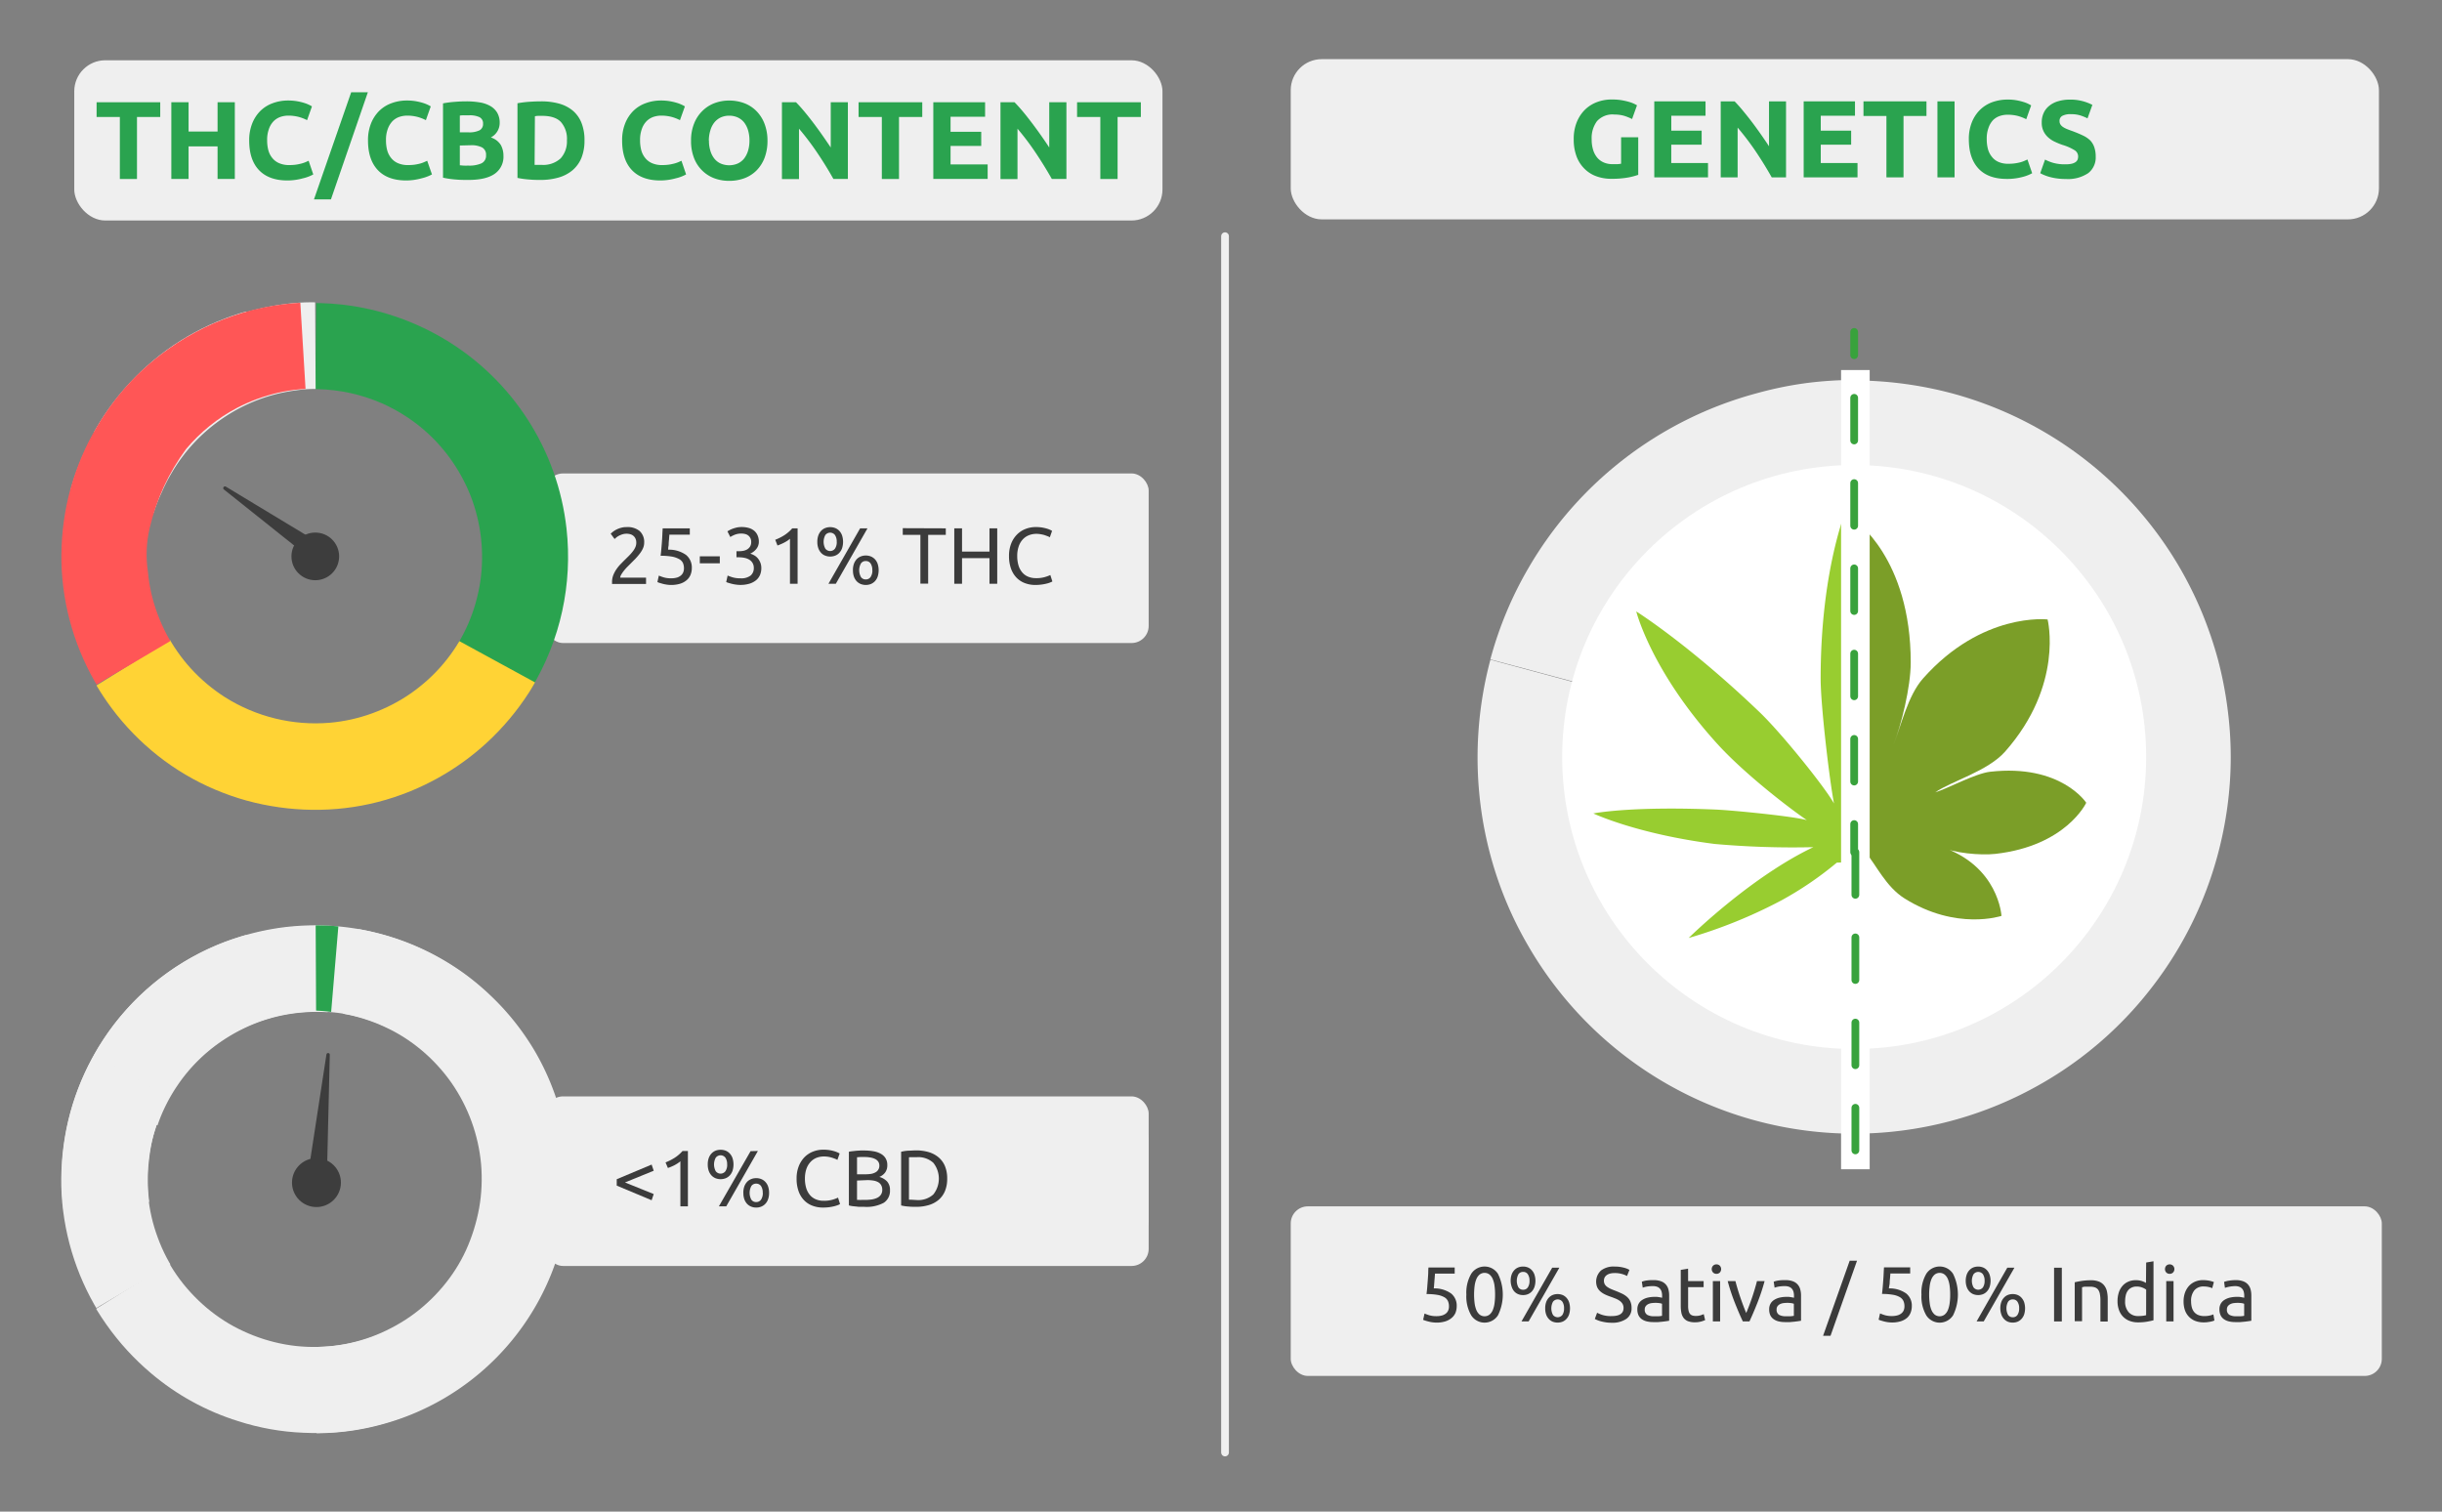 <svg id="Слой_1" data-name="Слой 1" xmlns="http://www.w3.org/2000/svg" xmlns:xlink="http://www.w3.org/1999/xlink" width="630" height="390" viewBox="0 0 630 390">
  <rect x="0" y="0" width="630" height="390" fill="#808080" stroke="none"/>
  <defs>
    <style>
      .cls-1 {
        fill: #efefef;
      }

      .cls-15, .cls-16, .cls-17, .cls-2, .cls-9 {
        fill: none;
      }

      .cls-3 {
        clip-path: url(#clip-path);
      }

      .cls-4 {
        clip-path: url(#clip-path-2);
      }

      .cls-5 {
        fill: #2aa34f;
      }

      .cls-6 {
        clip-path: url(#clip-path-3);
      }

      .cls-7 {
        clip-path: url(#clip-path-4);
      }

      .cls-8 {
        fill: #3d3d3d;
      }

      .cls-9 {
        stroke: #efefef;
      }

      .cls-15, .cls-16, .cls-17, .cls-9 {
        stroke-linecap: round;
        stroke-linejoin: round;
        stroke-width: 2px;
      }

      .cls-10 {
        fill: #fff;
      }

      .cls-11 {
        clip-path: url(#clip-path-5);
      }

      .cls-12 {
        fill: #7b9e28;
      }

      .cls-13 {
        clip-path: url(#clip-path-6);
      }

      .cls-14 {
        fill: #98cd30;
      }

      .cls-15, .cls-16, .cls-17 {
        stroke: #38a23c;
      }

      .cls-16 {
        stroke-dasharray: 11 11;
      }

      .cls-17 {
        stroke-dasharray: 10.99 10.99;
      }

      .cls-18 {
        clip-path: url(#clip-path-7);
      }

      .cls-19 {
        clip-path: url(#clip-path-8);
      }

      .cls-20 {
        fill: #ffd335;
      }

      .cls-21 {
        clip-path: url(#clip-path-9);
      }

      .cls-22 {
        clip-path: url(#clip-path-10);
      }

      .cls-23 {
        fill: #ff5656;
      }

      .cls-24 {
        fill: #3b3b3b;
      }
    </style>
    <clipPath id="clip-path">
      <path class="cls-1" d="M81.58,347.51a43.76,43.76,0,0,0,16.55-3.35,44.36,44.36,0,0,0,5.07-2.53,44.83,44.83,0,0,0,4.69-3.17,44.23,44.23,0,0,0,8-8,43.77,43.77,0,0,0,3.12-4.72,45.14,45.14,0,0,0,2.48-5.09,43.46,43.46,0,0,0,2.88-10.92,44.4,44.4,0,0,0,.34-5.65,42.85,42.85,0,0,0-1.53-11.2,46.37,46.37,0,0,0-1.83-5.36,45.05,45.05,0,0,0-2.53-5.06,42.37,42.37,0,0,0-3.17-4.69,42.07,42.07,0,0,0-12.73-11.12,45.1,45.1,0,0,0-5.09-2.48A41.16,41.16,0,0,0,81.2,261a43.88,43.88,0,0,0-16.55,3.36A43.5,43.5,0,0,0,39.5,293.22a42.07,42.07,0,0,0-1,5.56,43.91,43.91,0,0,0,0,11.3l-22,3a66,66,0,0,1-.59-8.55A65.39,65.39,0,0,1,56,243.82a67.34,67.34,0,0,1,16.5-4.49A65.71,65.71,0,0,1,121,252.09a69.08,69.08,0,0,1,6.46,5.63A66,66,0,0,1,138,271.23a65.36,65.36,0,0,1,6.6,15.77,66.89,66.89,0,0,1,1.72,8.4,69.77,69.77,0,0,1,.59,8.55,65,65,0,0,1-2.14,17A65.4,65.4,0,0,1,98.6,367.47a63.83,63.83,0,0,1-16.94,2.3"/>
    </clipPath>
    <clipPath id="clip-path-2">
      <path class="cls-2" d="M118.8,326.09a43.7,43.7,0,0,0,5.52-16,42.82,42.82,0,0,0,.05-11.31,43.52,43.52,0,0,0-1.08-5.55,45.79,45.79,0,0,0-1.78-5.38,44.11,44.11,0,0,0-5.61-9.8,42.37,42.37,0,0,0-12.65-11.2,43.59,43.59,0,0,0-16-5.51,44.74,44.74,0,0,0-5.65-.6,44.46,44.46,0,0,0-5.65.54,43.31,43.31,0,0,0-25.06,12.18,42.35,42.35,0,0,0-6.88,8.94,44,44,0,0,0-2.54,5,42.88,42.88,0,0,0-1.83,5.4,43.73,43.73,0,0,0-1.15,5.55,42.75,42.75,0,0,0-.05,11.3,44.15,44.15,0,0,0,2.86,11,46.28,46.28,0,0,0,2.5,5.1,43.64,43.64,0,0,0,6.82,9,45.53,45.53,0,0,0,4.23,3.75,42.53,42.53,0,0,0,4.71,3.16,44.7,44.7,0,0,0,5,2.54L56,364.71a66.81,66.81,0,0,1-7.66-3.84,64.54,64.54,0,0,1-13.49-10.52,61.76,61.76,0,0,1-5.61-6.48,63.87,63.87,0,0,1-4.72-7.14A65.44,65.44,0,0,1,49,247.38a66.74,66.74,0,0,1,7.69-3.77,65.28,65.28,0,0,1,33.65-4.26,66.72,66.72,0,0,1,24.15,8.36,62.47,62.47,0,0,1,7.06,4.78,64.19,64.19,0,0,1,6.42,5.68,65.84,65.84,0,0,1,10.32,13.63,63.87,63.87,0,0,1,6.48,15.83,64.95,64.95,0,0,1-.18,33.9,64,64,0,0,1-6.62,15.76"/>
    </clipPath>
    <clipPath id="clip-path-3">
      <path class="cls-2" d="M39.81,291.16a43.26,43.26,0,0,0-1.35,5.5A44.49,44.49,0,0,0,38,308a42.68,42.68,0,0,0,4.72,16.21,42.2,42.2,0,0,0,6.48,9.26,45.76,45.76,0,0,0,4.08,3.92,43.86,43.86,0,0,0,4.56,3.36,40.93,40.93,0,0,0,5,2.72,43.82,43.82,0,0,0,10.77,3.4,40.89,40.89,0,0,0,5.63.61A42.71,42.71,0,0,0,101,342.59a43.38,43.38,0,0,0,4.85-2.93,41.76,41.76,0,0,0,4.41-3.55,44.44,44.44,0,0,0,3.92-4.08,42.83,42.83,0,0,0,3.36-4.56,40.93,40.93,0,0,0,2.72-5,46.73,46.73,0,0,0,3.35-10.77,42.52,42.52,0,0,0,.62-5.63,44.53,44.53,0,0,0-.11-5.66,43.72,43.72,0,0,0-7.66-21.06,41.76,41.76,0,0,0-3.55-4.41,43.34,43.34,0,0,0-8.64-7.28,40.93,40.93,0,0,0-5-2.72,43.47,43.47,0,0,0-10.77-3.4l3.95-21.85a70.14,70.14,0,0,1,8.32,2.05,65.79,65.79,0,0,1,8,3.1,63.66,63.66,0,0,1,7.51,4.12,65.61,65.61,0,0,1,13.08,11,67.65,67.65,0,0,1,5.37,6.68A64.43,64.43,0,0,1,139.2,274a65.1,65.1,0,0,1,7.16,24.53,67.34,67.34,0,0,1-2.77,25.4,64.92,64.92,0,0,1-7.22,15.5,65.61,65.61,0,0,1-11,13.08,67.65,67.65,0,0,1-6.68,5.37,66.55,66.55,0,0,1-15.2,7.9,63.44,63.44,0,0,1-8.22,2.41,64.31,64.31,0,0,1-17,1.46,63.07,63.07,0,0,1-16.84-3A64.3,64.3,0,0,1,39,354.33a66.85,66.85,0,0,1-11.55-12.6,66.61,66.61,0,0,1-8-15.14,63.44,63.44,0,0,1-2.41-8.22,65.4,65.4,0,0,1,1.54-33.84"/>
    </clipPath>
    <clipPath id="clip-path-4">
      <path class="cls-2" d="M121.92,289.4a42.81,42.81,0,0,0-5.25-10,44.16,44.16,0,0,0-3.56-4.4,42.35,42.35,0,0,0-8.68-7.23,43.9,43.9,0,0,0-15.79-6,44.62,44.62,0,0,0-5.63-.6,24.64,24.64,0,0,0-5.66.14,42.21,42.21,0,0,0-5.59.88,46.25,46.25,0,0,0-5.42,1.62A41.93,41.93,0,0,0,61.18,266a44.25,44.25,0,0,0-4.83,3A43.18,43.18,0,0,0,48,276.66a41.38,41.38,0,0,0-3.32,4.58A42.61,42.61,0,0,0,40,291.52,41.38,41.38,0,0,0,38.66,297a40.88,40.88,0,0,0-.6,5.63,42.76,42.76,0,0,0,.14,5.66,42.21,42.21,0,0,0,.88,5.59,42.72,42.72,0,0,0,1.62,5.42,42.07,42.07,0,0,0,5.25,10,43.34,43.34,0,0,0,12.24,11.63A44.3,44.3,0,0,0,74,347a43.88,43.88,0,0,0,5.62.6,44.74,44.74,0,0,0,5.67-.14,44.2,44.2,0,0,0,5.59-.88,45.17,45.17,0,0,0,10.6-3.91l10.34,19.67a65.56,65.56,0,0,1-24.51,7.26,64.55,64.55,0,0,1-8.57.2,65.64,65.64,0,0,1-8.52-.91,64.51,64.51,0,0,1-16.33-5.09,65.15,65.15,0,0,1-14.46-9.11,63.05,63.05,0,0,1-6.21-5.91,63.79,63.79,0,0,1-5.38-6.67A65.45,65.45,0,0,1,16.06,310.3a62.86,62.86,0,0,1-.2-8.57,65.81,65.81,0,0,1,.9-8.52,64.31,64.31,0,0,1,2-8.33,65.68,65.68,0,0,1,3.08-8,67.62,67.62,0,0,1,4.09-7.53,65.11,65.11,0,0,1,5-6.93,63,63,0,0,1,5.91-6.21,63.83,63.83,0,0,1,6.66-5.37,66.37,66.37,0,0,1,7.3-4.48,65.46,65.46,0,0,1,24.51-7.26,64.47,64.47,0,0,1,8.57-.2,66,66,0,0,1,8.52.91,64.71,64.71,0,0,1,8.33,2A66.8,66.8,0,0,1,116.29,249a69.31,69.31,0,0,1,6.94,5,64.19,64.19,0,0,1,6.21,5.91,66.47,66.47,0,0,1,5.38,6.67,68.94,68.94,0,0,1,4.48,7.3,67.67,67.67,0,0,1,3.47,7.84"/>
    </clipPath>
    <clipPath id="clip-path-5">
      <polygon class="cls-2" points="478.35 119.98 480.64 218.61 479.21 259.33 533.5 354.99 555.41 136.18 478.35 119.98"/>
    </clipPath>
    <clipPath id="clip-path-6">
      <polygon class="cls-2" points="478.35 116.52 480.64 218.61 478.35 270.64 509.83 381.93 389.71 205.15 408.05 135.04 478.35 116.52"/>
    </clipPath>
    <clipPath id="clip-path-7">
      <path class="cls-2" d="M118.15,166.05a42.4,42.4,0,0,0,4.52-10.35,45,45,0,0,0,1.22-5.53,43.62,43.62,0,0,0-2.5-22.3,45.18,45.18,0,0,0-2.42-5.12,43.62,43.62,0,0,0-6.7-9.1,44.32,44.32,0,0,0-4.18-3.81,43.49,43.49,0,0,0-4.66-3.23,44.7,44.7,0,0,0-5-2.6,44,44,0,0,0-16.5-3.61,41.11,41.11,0,0,0-5.66.27,43,43,0,0,0-20.89,8.18,41.71,41.71,0,0,0-8.15,7.83A41.09,41.09,0,0,0,44,121.34a43.58,43.58,0,0,0-5.74,15.88,42.75,42.75,0,0,0-.21,11.3,43.42,43.42,0,0,0,2.71,11,44,44,0,0,0,5.47,9.89,40.59,40.59,0,0,0,3.65,4.33,41.56,41.56,0,0,0,8.84,7,44.77,44.77,0,0,0,5,2.61l-8.89,20.37a67.57,67.57,0,0,1-14.65-8.83,65.47,65.47,0,0,1-16.47-19.54,63.64,63.64,0,0,1-3.65-7.75,65.36,65.36,0,0,1-3.8-33.7,66.06,66.06,0,0,1,13.57-31.08A66.72,66.72,0,0,1,49.42,86.38a65.19,65.19,0,0,1,41.45-7.45,66.34,66.34,0,0,1,24,8.69,65.36,65.36,0,0,1,31.28,48.73,65.55,65.55,0,0,1-9,41.13"/>
    </clipPath>
    <clipPath id="clip-path-8">
      <path class="cls-2" d="M40,130.35a43.3,43.3,0,0,0-1.36,5.5,44.29,44.29,0,0,0-.61,5.62,42.5,42.5,0,0,0,2.56,16.67,41.77,41.77,0,0,0,2.28,5.18,40.45,40.45,0,0,0,2.93,4.84,42.83,42.83,0,0,0,3.54,4.42A44.3,44.3,0,0,0,58,179.85a43.77,43.77,0,0,0,27.07,6.62,42.94,42.94,0,0,0,11-2.45,45,45,0,0,0,5.18-2.28,43.38,43.38,0,0,0,4.85-2.93,46.8,46.8,0,0,0,4.41-3.54,43.35,43.35,0,0,0,7.27-8.65,47.44,47.44,0,0,0,2.73-5,43.88,43.88,0,0,0,3.9-22.07,43.17,43.17,0,0,0-2.45-11,45,45,0,0,0-2.28-5.18,43.17,43.17,0,0,0-2.92-4.84,47.35,47.35,0,0,0-3.55-4.42,43.62,43.62,0,0,0-24.39-13.4l3.87-21.88a65.39,65.39,0,0,1,30.71,14.4,66.64,66.64,0,0,1,6.19,5.93A65.53,65.53,0,0,1,142.83,121a67.41,67.41,0,0,1,2.41,8.23,66,66,0,0,1,1.46,17,67.67,67.67,0,0,1-.93,8.52,66.72,66.72,0,0,1-9.27,23.87,66.86,66.86,0,0,1-11,13.08A65.92,65.92,0,0,1,103.64,205a64.15,64.15,0,0,1-16.7,3.7,66.67,66.67,0,0,1-17.08-.76,63.78,63.78,0,0,1-8.32-2,66.76,66.76,0,0,1-8-3.09A64.39,64.39,0,0,1,46,198.72a63.47,63.47,0,0,1-6.9-5.08A65.6,65.6,0,0,1,27.57,181a65.84,65.84,0,0,1-10.28-23.4,62.11,62.11,0,0,1-1.3-8.47,67.14,67.14,0,0,1,2.76-25.4"/>
    </clipPath>
    <clipPath id="clip-path-9">
      <path class="cls-2" d="M81.58,186.65a46.49,46.49,0,0,0,5.65-.38,44.06,44.06,0,0,0,5.55-1.14,42.52,42.52,0,0,0,10.42-4.36A43.25,43.25,0,0,0,119,164.85a45.14,45.14,0,0,0,2.48-5.09,43.35,43.35,0,0,0-2.67-38.22,42.37,42.37,0,0,0-3.17-4.69,44.39,44.39,0,0,0-3.75-4.24,45.68,45.68,0,0,0-4.27-3.72,43.91,43.91,0,0,0-15.18-7.41,42.28,42.28,0,0,0-5.56-1.07,42.84,42.84,0,0,0-5.65-.34,43.88,43.88,0,0,0-16.55,3.36A41.57,41.57,0,0,0,59.58,106a43.89,43.89,0,0,0-4.69,3.18A42.8,42.8,0,0,0,38.5,137.92a41,41,0,0,0-.34,5.65,44.44,44.44,0,0,0,.39,5.65l-22,3a66,66,0,0,1-.59-8.55,64.48,64.48,0,0,1,4.87-25.09,66.81,66.81,0,0,1,3.76-7.7,64.93,64.93,0,0,1,4.72-7.15,66,66,0,0,1,12-12.14,64.58,64.58,0,0,1,7.1-4.81,65.4,65.4,0,0,1,32.72-8.9A65.69,65.69,0,0,1,98.06,80,65.6,65.6,0,0,1,127.5,96.86a67.91,67.91,0,0,1,5.68,6.41,66.94,66.94,0,0,1,4.8,7.1,65.36,65.36,0,0,1,6.6,15.77,66.89,66.89,0,0,1,1.72,8.4,69.61,69.61,0,0,1,.59,8.54,65,65,0,0,1-2.14,17A66.4,66.4,0,0,1,114.4,200a65.22,65.22,0,0,1-7.67,3.82,64.8,64.8,0,0,1-25,5.08"/>
    </clipPath>
    <clipPath id="clip-path-10">
      <path class="cls-2" d="M121.92,128.53a43.56,43.56,0,0,0-8.81-14.41,45.69,45.69,0,0,0-4.1-3.9,44.82,44.82,0,0,0-4.58-3.32,43.9,43.9,0,0,0-15.79-6,43.28,43.28,0,0,0-11.29-.46,43.92,43.92,0,0,0-5.59.88,46.25,46.25,0,0,0-5.42,1.62,42,42,0,0,0-5.18,2.29A43.67,43.67,0,0,0,48,115.87a55.54,55.54,0,0,0-9.38,20.34,29.83,29.83,0,0,0-.46,11.29,42.62,42.62,0,0,0,.88,5.6A44.73,44.73,0,0,0,43,163.7a42.1,42.1,0,0,0,3,4.82,39.48,39.48,0,0,0,3.53,4.33,42.09,42.09,0,0,0,4.1,3.91,43.31,43.31,0,0,0,9.56,6,42.46,42.46,0,0,0,5.28,2A42.9,42.9,0,0,0,74,186.08a42.15,42.15,0,0,0,5.62.59,42.65,42.65,0,0,0,11.26-1,45.17,45.17,0,0,0,10.6-3.91l10.34,19.67a67.82,67.82,0,0,1-16,5.92,65.56,65.56,0,0,1-8.46,1.33,68.13,68.13,0,0,1-8.57.21,65.64,65.64,0,0,1-8.52-.91,63.92,63.92,0,0,1-8.33-2,66.18,66.18,0,0,1-15.53-7.18,63.15,63.15,0,0,1-13.14-10.91,63.79,63.79,0,0,1-5.38-6.67A65.45,65.45,0,0,1,16.1,149.41a62.86,62.86,0,0,1-.2-8.57A65.75,65.75,0,0,1,18.8,124a65.68,65.68,0,0,1,3.08-8A67.62,67.62,0,0,1,26,108.46a65.11,65.11,0,0,1,5-6.93,64.3,64.3,0,0,1,5.91-6.22A66.32,66.32,0,0,1,43.5,90,64.93,64.93,0,0,1,83.88,78.06a67.81,67.81,0,0,1,8.52.9,64.71,64.71,0,0,1,8.33,2,65.63,65.63,0,0,1,15.52,7.17,65.23,65.23,0,0,1,6.94,5A64.19,64.19,0,0,1,129.4,99a66.47,66.47,0,0,1,5.38,6.67,68.94,68.94,0,0,1,4.48,7.3,67.67,67.67,0,0,1,3.47,7.84"/>
    </clipPath>
  </defs>
  <g>
    <path class="cls-1" d="M81.58,347.51a43.76,43.76,0,0,0,16.55-3.35,44.36,44.36,0,0,0,5.07-2.53,44.83,44.83,0,0,0,4.69-3.17,44.23,44.23,0,0,0,8-8,43.77,43.77,0,0,0,3.12-4.72,45.14,45.14,0,0,0,2.48-5.09,43.46,43.46,0,0,0,2.88-10.92,44.4,44.4,0,0,0,.34-5.65,42.85,42.85,0,0,0-1.53-11.2,46.37,46.37,0,0,0-1.83-5.36,45.05,45.05,0,0,0-2.53-5.06,42.37,42.37,0,0,0-3.17-4.69,42.07,42.07,0,0,0-12.73-11.12,45.1,45.1,0,0,0-5.09-2.48A41.16,41.16,0,0,0,81.2,261a43.88,43.88,0,0,0-16.55,3.36A43.5,43.5,0,0,0,39.5,293.22a42.07,42.07,0,0,0-1,5.56,43.91,43.91,0,0,0,0,11.3l-22,3a66,66,0,0,1-.59-8.55A65.39,65.39,0,0,1,56,243.82a67.34,67.34,0,0,1,16.5-4.49A65.71,65.71,0,0,1,121,252.09a69.08,69.08,0,0,1,6.46,5.63A66,66,0,0,1,138,271.23a65.36,65.36,0,0,1,6.6,15.77,66.89,66.89,0,0,1,1.72,8.4,69.77,69.77,0,0,1,.59,8.55,65,65,0,0,1-2.14,17A65.4,65.4,0,0,1,98.6,367.47a63.83,63.83,0,0,1-16.94,2.3"/>
    <g class="cls-3">
      <polygon class="cls-1" points="16.84 267.9 81.37 305.34 70.63 265.78 60.4 230.62 16.84 267.9"/>
    </g>
  </g>
  <rect class="cls-1" x="140.85" y="122.15" width="155.49" height="43.75" rx="4.41"/>
  <rect class="cls-1" x="140.85" y="282.87" width="155.49" height="43.75" rx="4.41"/>
  <rect class="cls-1" x="332.99" y="311.24" width="281.48" height="43.75" rx="4.41"/>
  <rect class="cls-1" x="140.85" y="289.34" width="155.49" height="29.93" rx="4.41"/>
  <rect class="cls-1" x="135.79" y="128.34" width="109.71" height="30.19" rx="4.41"/>
  <rect class="cls-1" x="135.79" y="289.2" width="109.71" height="30.19" rx="4.41"/>
  <path class="cls-1" d="M69,240.08a65.33,65.33,0,0,0-41.75,27.76,64.86,64.86,0,0,0-7.51,15,1,1,0,0,1-.1.29l21,7.2a39.8,39.8,0,0,1,2.18-5.23,41.84,41.84,0,0,1,2.85-4.89,42.69,42.69,0,0,1,12-11.91,44.91,44.91,0,0,1,4.91-2.82,42.59,42.59,0,0,1,10.7-3.61,44.06,44.06,0,0,1,5.62-.72,44.54,44.54,0,0,1,5.66,0L86.08,239a64.65,64.65,0,0,0-8.58,0A67.25,67.25,0,0,0,69,240.08Z"/>
  <g class="cls-4">
    <polygon class="cls-5" points="81.26 201.5 173.76 299.21 88.88 220.1 81.76 304.78 81.26 201.5"/>
  </g>
  <g class="cls-6">
    <polygon class="cls-1" points="78.19 304.33 -11.31 360.21 184.48 403.89 181.5 256.29 95.4 207 78.19 304.33"/>
  </g>
  <g class="cls-7">
    <path class="cls-1" d="M81.5,305.51l-90.76-53S16.08,351.11,17,352.85s2.39-12.16,2.39-12.16l59.7-35.19"/>
  </g>
  <path class="cls-8" d="M80,299.51l4.21-27.42a.44.44,0,0,1,.47-.4.42.42,0,0,1,.4.47h0l-.69,29.1Z"/>
  <rect class="cls-1" x="19.16" y="15.55" width="280.74" height="41.34" rx="8"/>
  <rect class="cls-1" x="332.99" y="15.26" width="280.74" height="41.34" rx="8"/>
  <g>
    <path class="cls-5" d="M416.5,29.55A5.37,5.37,0,0,0,412,31.26a7.27,7.27,0,0,0-1.37,4.68,8.9,8.9,0,0,0,.34,2.62,5.88,5.88,0,0,0,1,2,4.5,4.5,0,0,0,1.7,1.32,5.49,5.49,0,0,0,2.37.47h1.26a7.43,7.43,0,0,0,.92-.11V35.41h4.42v9.7a17.74,17.74,0,0,1-2.55.67,23.29,23.29,0,0,1-4.33.35,11.11,11.11,0,0,1-4-.68,8.25,8.25,0,0,1-3.07-2,8.7,8.7,0,0,1-2-3.2,12.28,12.28,0,0,1-.69-4.33,11.34,11.34,0,0,1,.76-4.35,9.52,9.52,0,0,1,2.09-3.22,8.83,8.83,0,0,1,3.13-2,10.63,10.63,0,0,1,3.83-.68,15.07,15.07,0,0,1,2.51.18,18.9,18.9,0,0,1,1.92.43,9.24,9.24,0,0,1,1.33.49c.35.17.6.31.75.4l-1.27,3.54a13.31,13.31,0,0,0-2.08-.84A9.29,9.29,0,0,0,416.5,29.55Z"/>
    <path class="cls-5" d="M426.78,45.76V26.15H440v3.71h-8.83v3.85H439v3.62h-7.84v4.73h9.48v3.7Z"/>
    <path class="cls-5" d="M457.08,45.76q-1.89-3.36-4.1-6.65a69,69,0,0,0-4.7-6.19V45.76h-4.36V26.15h3.58c.62.63,1.31,1.39,2.06,2.3s1.53,1.87,2.31,2.9,1.56,2.09,2.33,3.19,1.5,2.17,2.18,3.19V26.15h4.39V45.76Z"/>
    <path class="cls-5" d="M465.32,45.76V26.15h13.24v3.71h-8.83v3.85h7.84v3.62h-7.84v4.73h9.48v3.7Z"/>
    <path class="cls-5" d="M497,26.15v3.77h-5.92V45.76h-4.41V29.92h-5.92V26.15Z"/>
    <path class="cls-5" d="M499.83,26.15h4.42V45.76h-4.42Z"/>
    <path class="cls-5" d="M517.72,46.16q-4.8,0-7.29-2.66t-2.5-7.56a11.48,11.48,0,0,1,.76-4.34,9.46,9.46,0,0,1,2.09-3.23,8.85,8.85,0,0,1,3.17-2,11.56,11.56,0,0,1,4-.68,12.34,12.34,0,0,1,2.27.18,15.89,15.89,0,0,1,1.78.43,8.53,8.53,0,0,1,1.27.49c.34.17.59.31.74.4l-1.27,3.57a10.88,10.88,0,0,0-2.11-.83,10.52,10.52,0,0,0-2.73-.33,6.17,6.17,0,0,0-2,.33A4.5,4.5,0,0,0,514.17,31,5.48,5.48,0,0,0,513,33a7.91,7.91,0,0,0-.45,2.89,9.84,9.84,0,0,0,.3,2.53,5.38,5.38,0,0,0,1,2,4.35,4.35,0,0,0,1.69,1.34,6.08,6.08,0,0,0,2.6.49,11.25,11.25,0,0,0,1.73-.11,13.08,13.08,0,0,0,1.36-.27,7.42,7.42,0,0,0,1-.35l.82-.37,1.22,3.54a10.49,10.49,0,0,1-2.63,1A15,15,0,0,1,517.72,46.16Z"/>
    <path class="cls-5" d="M532.94,42.39a6.7,6.7,0,0,0,1.54-.15,3,3,0,0,0,1-.43,1.57,1.57,0,0,0,.51-.63,2.52,2.52,0,0,0,.14-.82,1.89,1.89,0,0,0-.91-1.6,12.69,12.69,0,0,0-3.11-1.37,18.33,18.33,0,0,1-1.92-.78,6.81,6.81,0,0,1-1.73-1.11,5.11,5.11,0,0,1-1.24-1.61,4.84,4.84,0,0,1-.48-2.3,5.61,5.61,0,0,1,.5-2.45,4.94,4.94,0,0,1,1.45-1.85A6.35,6.35,0,0,1,531,26.11a10.45,10.45,0,0,1,3-.41,12.2,12.2,0,0,1,5.8,1.36l-1.25,3.48a12.57,12.57,0,0,0-1.83-.75,7.69,7.69,0,0,0-2.42-.33,4.43,4.43,0,0,0-2.27.44,1.44,1.44,0,0,0-.7,1.35,1.53,1.53,0,0,0,.26.9,2.31,2.31,0,0,0,.72.67,6.66,6.66,0,0,0,1.07.53c.41.16.86.33,1.35.5,1,.38,1.9.75,2.66,1.12a7,7,0,0,1,1.88,1.28A4.89,4.89,0,0,1,540.3,38a7.3,7.3,0,0,1,.36,2.41,5.1,5.1,0,0,1-1.92,4.25,9.35,9.35,0,0,1-5.8,1.52,15.3,15.3,0,0,1-2.35-.16,14.1,14.1,0,0,1-1.85-.38,10.85,10.85,0,0,1-1.39-.48,8.37,8.37,0,0,1-1-.48l1.24-3.51a10.93,10.93,0,0,0,2.16.86A11.05,11.05,0,0,0,532.94,42.39Z"/>
  </g>
  <circle class="cls-8" cx="81.64" cy="305.11" r="6.31"/>
  <line class="cls-9" x1="316.04" y1="60.94" x2="316.04" y2="374.74"/>
  <g>
    <path class="cls-5" d="M41.34,26.38v3.8h-6v16H30.92v-16h-6v-3.8Z"/>
    <path class="cls-5" d="M56.13,26.38h4.45V46.16H56.13V37.77H48.65v8.39H44.2V26.38h4.45v7.56h7.48Z"/>
    <path class="cls-5" d="M74.16,46.56c-3.21,0-5.66-.9-7.35-2.68s-2.52-4.33-2.52-7.62a11.55,11.55,0,0,1,.77-4.39,9.45,9.45,0,0,1,2.11-3.25,8.83,8.83,0,0,1,3.2-2,11.34,11.34,0,0,1,4-.69,13.61,13.61,0,0,1,2.29.19,14.11,14.11,0,0,1,1.79.43,8.81,8.81,0,0,1,1.29.5,7.58,7.58,0,0,1,.74.4L79.22,31a11.06,11.06,0,0,0-2.13-.83,10.76,10.76,0,0,0-2.76-.34,6.46,6.46,0,0,0-2,.34,4.61,4.61,0,0,0-1.74,1.1,5.27,5.27,0,0,0-1.21,2,8,8,0,0,0-.46,2.91,9.94,9.94,0,0,0,.3,2.55,5.38,5.38,0,0,0,1,2A4.53,4.53,0,0,0,72,42.09a6.34,6.34,0,0,0,2.62.5,12.71,12.71,0,0,0,1.74-.11,13.31,13.31,0,0,0,1.37-.28,8.22,8.22,0,0,0,1.06-.35l.83-.37L80.82,45a10.25,10.25,0,0,1-2.65,1A15.12,15.12,0,0,1,74.16,46.56Z"/>
    <path class="cls-5" d="M85.38,51.44H81l9.6-27.63h4.3Z"/>
    <path class="cls-5" d="M104.82,46.56c-3.22,0-5.67-.9-7.35-2.68s-2.53-4.33-2.53-7.62a11.55,11.55,0,0,1,.77-4.39,9.54,9.54,0,0,1,2.11-3.25,8.83,8.83,0,0,1,3.2-2,11.34,11.34,0,0,1,4-.69,13.61,13.61,0,0,1,2.29.19,16.23,16.23,0,0,1,1.8.43,9.16,9.16,0,0,1,1.28.5,7.58,7.58,0,0,1,.74.4L109.87,31a11.06,11.06,0,0,0-2.13-.83,10.68,10.68,0,0,0-2.75-.34,6.46,6.46,0,0,0-2,.34,4.61,4.61,0,0,0-1.74,1.1,5.71,5.71,0,0,0-1.21,2,8,8,0,0,0-.46,2.91,9.94,9.94,0,0,0,.3,2.55,5.38,5.38,0,0,0,1,2,4.53,4.53,0,0,0,1.76,1.36,6.38,6.38,0,0,0,2.63.5,12.71,12.71,0,0,0,1.74-.11,13.31,13.31,0,0,0,1.37-.28,7.42,7.42,0,0,0,1-.35l.83-.37L111.44,45a10.7,10.7,0,0,1-2.66,1A15.22,15.22,0,0,1,104.82,46.56Z"/>
    <path class="cls-5" d="M120.88,46.42c-1.08,0-2.16,0-3.24-.1a23.5,23.5,0,0,1-3.35-.48V26.67a25.12,25.12,0,0,1,3-.39c1.08-.09,2.09-.13,3-.13a20.21,20.21,0,0,1,3.47.27,8.11,8.11,0,0,1,2.73.93,4.92,4.92,0,0,1,1.78,1.73,5.06,5.06,0,0,1,.64,2.64,4.2,4.2,0,0,1-2.28,3.74,4.7,4.7,0,0,1,2.57,1.94,5.68,5.68,0,0,1,.68,2.77,5.32,5.32,0,0,1-2.27,4.68C126.12,45.89,123.87,46.42,120.88,46.42Zm-2.25-12.28h2.17a6.09,6.09,0,0,0,2.94-.53,1.82,1.82,0,0,0,.88-1.69,1.77,1.77,0,0,0-.91-1.69,5.91,5.91,0,0,0-2.68-.48H119.8a6,6,0,0,0-1.17.07Zm0,3.4v5.11c.32,0,.67.07,1.06.08s.79,0,1.25,0a7.8,7.8,0,0,0,3.23-.57,2.14,2.14,0,0,0,1.22-2.11,2.1,2.1,0,0,0-1-2,6,6,0,0,0-2.94-.58Z"/>
    <path class="cls-5" d="M150.79,36.26a11.83,11.83,0,0,1-.79,4.48,8.41,8.41,0,0,1-2.27,3.16,9.69,9.69,0,0,1-3.59,1.89,16.49,16.49,0,0,1-4.73.63c-.8,0-1.73,0-2.8-.1a23,23,0,0,1-3.11-.42V26.64a28.7,28.7,0,0,1,3.21-.39c1.11-.07,2.07-.1,2.87-.1a17.13,17.13,0,0,1,4.61.57,9.48,9.48,0,0,1,3.55,1.8A8,8,0,0,1,150,31.66,12,12,0,0,1,150.79,36.26Zm-12.87,6.27h1.73a6.61,6.61,0,0,0,5-1.68,6.54,6.54,0,0,0,1.61-4.65,6.57,6.57,0,0,0-1.54-4.71c-1-1.07-2.66-1.61-4.88-1.6h-.94A3.91,3.91,0,0,0,138,30Z"/>
    <path class="cls-5" d="M170.37,46.56c-3.21,0-5.66-.9-7.35-2.68s-2.52-4.33-2.52-7.62a11.55,11.55,0,0,1,.77-4.39,9.45,9.45,0,0,1,2.11-3.25,8.75,8.75,0,0,1,3.2-2,11.34,11.34,0,0,1,4-.69,13.49,13.49,0,0,1,2.28.19,14.26,14.26,0,0,1,1.8.43,8.81,8.81,0,0,1,1.29.5,7.58,7.58,0,0,1,.74.4L175.42,31a11,11,0,0,0-2.12-.83,10.76,10.76,0,0,0-2.76-.34,6.46,6.46,0,0,0-2,.34,4.61,4.61,0,0,0-1.74,1.1,5.27,5.27,0,0,0-1.21,2,8,8,0,0,0-.46,2.91,9.94,9.94,0,0,0,.3,2.55,5.38,5.38,0,0,0,1,2,4.53,4.53,0,0,0,1.76,1.36,6.34,6.34,0,0,0,2.62.5,12.71,12.71,0,0,0,1.74-.11,13.31,13.31,0,0,0,1.37-.28,8.22,8.22,0,0,0,1.06-.35l.83-.37L177,45a10.25,10.25,0,0,1-2.65,1A15.12,15.12,0,0,1,170.37,46.56Z"/>
    <path class="cls-5" d="M198,36.26a12.34,12.34,0,0,1-.75,4.46A9.47,9.47,0,0,1,195.15,44,8.74,8.74,0,0,1,192,46a11.24,11.24,0,0,1-3.89.66A10.83,10.83,0,0,1,184.3,46a8.83,8.83,0,0,1-3.14-2,9,9,0,0,1-2.11-3.23,11.91,11.91,0,0,1-.77-4.46,11.57,11.57,0,0,1,.8-4.47,9.28,9.28,0,0,1,2.15-3.24,8.87,8.87,0,0,1,3.14-2,10.67,10.67,0,0,1,3.76-.66,11.09,11.09,0,0,1,3.82.66,8.68,8.68,0,0,1,3.14,2,9.32,9.32,0,0,1,2.11,3.24A12.11,12.11,0,0,1,198,36.26Zm-15.1,0a8.59,8.59,0,0,0,.36,2.62,5.88,5.88,0,0,0,1,2,4.35,4.35,0,0,0,1.64,1.3,5.61,5.61,0,0,0,4.44,0,4.55,4.55,0,0,0,1.65-1.3,6.26,6.26,0,0,0,1-2,8.91,8.91,0,0,0,.36-2.62,9.11,9.11,0,0,0-.36-2.65,6.26,6.26,0,0,0-1-2,4.55,4.55,0,0,0-1.65-1.3,5.28,5.28,0,0,0-2.21-.46,5.16,5.16,0,0,0-2.23.47,4.67,4.67,0,0,0-1.64,1.32,5.88,5.88,0,0,0-1,2A8.91,8.91,0,0,0,182.87,36.26Z"/>
    <path class="cls-5" d="M215,46.16c-1.27-2.27-2.65-4.5-4.14-6.71a70.18,70.18,0,0,0-4.73-6.25v13h-4.4V26.38h3.63c.62.63,1.32,1.4,2.08,2.31s1.54,1.89,2.33,2.93,1.57,2.11,2.35,3.22,1.51,2.19,2.2,3.21V26.38h4.42V46.16Z"/>
    <path class="cls-5" d="M237.93,26.38v3.8h-6v16H227.5v-16h-6v-3.8Z"/>
    <path class="cls-5" d="M240.78,46.16V26.38h13.36v3.74h-8.91V34h7.91v3.65h-7.91v4.77h9.57v3.74Z"/>
    <path class="cls-5" d="M271.35,46.16c-1.28-2.27-2.66-4.5-4.14-6.71a68.11,68.11,0,0,0-4.71-6.25v13h-4.39V26.38h3.62c.63.63,1.32,1.4,2.09,2.31s1.53,1.89,2.32,2.93,1.58,2.11,2.36,3.22S270,37,270.69,38.05V26.38h4.43V46.16Z"/>
    <path class="cls-5" d="M294.32,26.38v3.8h-6v16h-4.45v-16h-6v-3.8Z"/>
  </g>
  <g>
    <g>
      <path class="cls-1" d="M453.21,101.46a97.3,97.3,0,0,0-59,45.28,94.78,94.78,0,0,0-5.64,11.38,96.33,96.33,0,0,0-4.08,12l31.84,8.53a60.44,60.44,0,0,1,2.69-8,62.72,62.72,0,0,1,3.73-7.53,65.46,65.46,0,0,1,10.19-13.29,63.68,63.68,0,0,1,28.78-16.62,62.18,62.18,0,0,1,8.24-1.62,63.27,63.27,0,0,1,8.37-.56v-33a97.73,97.73,0,0,0-12.68.85A95.54,95.54,0,0,0,453.21,101.46Z"/>
      <path class="cls-1" d="M574.65,182.63a99.56,99.56,0,0,0-2.45-12.47,101.5,101.5,0,0,0-4.08-12,98.28,98.28,0,0,0-5.62-11.42,97.34,97.34,0,0,0-59-45.28,99.49,99.49,0,0,0-25.15-3.31v33a63.53,63.53,0,0,1,8.38.56,62.5,62.5,0,0,1,8.24,1.62,64.46,64.46,0,0,1,22.45,11.09,64.42,64.42,0,0,1,20.24,26.35,64.16,64.16,0,0,1,2.7,41.18,64.3,64.3,0,0,1-2.7,8,65.79,65.79,0,0,1-3.72,7.53,63.53,63.53,0,0,1-16.52,18.82,65.16,65.16,0,0,1-14.5,8.4,64.08,64.08,0,0,1-7.95,2.69,62.5,62.5,0,0,1-8.24,1.62,64.91,64.91,0,0,1-25-1.62,63.7,63.7,0,0,1-8-2.69,64.94,64.94,0,0,1-14.5-8.4,63.88,63.88,0,0,1-6.32-5.52A64.81,64.81,0,0,1,419,220a61.12,61.12,0,0,1-2.69-8,64.53,64.53,0,0,1,0-33.23l-31.81-8.56A97.91,97.91,0,0,0,382,208a96.44,96.44,0,0,0,6.54,24.51,94.78,94.78,0,0,0,5.64,11.38,97.09,97.09,0,0,0,132.7,35.56,96.26,96.26,0,0,0,28.49-25,96.69,96.69,0,0,0,16.79-34A97.94,97.94,0,0,0,574.65,208a95.21,95.21,0,0,0,0-25.35Z"/>
    </g>
    <circle class="cls-10" cx="478.35" cy="195.31" r="75.33"/>
  </g>
  <g class="cls-11">
    <g>
      <path class="cls-12" d="M514.78,220.3c18.26-2.06,23.44-13.19,23.44-13.19s-6.52-10.06-24.79-8c-3.85.43-11.12,4.41-14.18,5.32,4.18-2.9,13.49-5.42,18-10.48,15.28-17.26,11-34.13,11-34.13s-16.88-2-32.15,15.24c-3.91,4.41-5.61,12.11-7.66,17.16,2.05-5.05,4.5-14.95,4.5-21.31,0-27-14.52-36.75-14.52-36.75s-16.54,10.33-16.54,37.32c0,6.36,5.53,15.74,6.52,20.74-2.27-4-4.62-13.9-8.52-18.31-15.38-17.26-31.38-14.09-31.38-14.09S423,176.92,439.31,193c4.82,4.73,14.09,9.07,18.12,11.48-2.49-1.56-8.16-4.43-13.25-5-18.26-2.06-25.72,7.68-25.72,7.68s3.76,11.53,21.86,14.12c8.26,1.18,12.55-2,15.72-2.86-15.72,6.08-15.7,17.88-15.7,17.88s12.43,4.3,25.74-4.64c4.73-3.18,6.66-8.65,9.27-11.63h6c2.62,3,5.15,8.74,10,11.77,13.41,8.41,25,4.5,25,4.5s-.7-12.95-15.69-17.88C503.82,220.08,510.85,220.74,514.78,220.3Z"/>
      <path class="cls-12" d="M478.42,233.25a10.4,10.4,0,0,1,2.22.23V218.61h-4.58v14.9A10.94,10.94,0,0,1,478.42,233.25Z"/>
    </g>
  </g>
  <g class="cls-13">
    <path class="cls-14" d="M512.68,217c20.42-2.07,30.37-7.12,30.37-7.12s-10.83-3.88-31.55-2.12c-4.26.35-21.5,3-24.86,4,4.6-3.19,17.4-13.91,22.33-19.49,16.85-19,23-34.55,23-34.55s-15.76,7.82-32.6,26.85c-4.3,4.86-15.25,18.06-17.75,22.5a282.21,282.21,0,0,0,3-32.08c0-29.76-7.55-45.57-7.55-45.57s-7.37,15.93-7.37,45.68c0,7,2.35,26.69,3.45,32.2-2.5-4.43-13.63-18.23-19.19-23.55-18.36-17.58-31.83-26-31.83-26s3.85,15.39,20.93,34.19c7.07,7.78,18.73,16.7,23.09,19.66-3.37-1-19.1-2.54-23.44-2.73-22.26-.94-31.65,1-31.65,1s11.2,5.3,31.29,7.87a227.67,227.67,0,0,0,25.46.83C451.5,226.33,435.65,242,435.65,242a126.62,126.62,0,0,0,23.92-9.7,88.4,88.4,0,0,0,14.3-9.74l6.14-.2c3.06,2.81,9.25,6.61,14.52,10,13.32,8.62,24.4,9.62,24.4,9.62a95.15,95.15,0,0,0-32.43-24C490,218.22,508.35,217.43,512.68,217Z"/>
  </g>
  <rect class="cls-10" x="474.97" y="95.47" width="7.38" height="206.2"/>
  <g>
    <line class="cls-15" x1="478.35" y1="85.64" x2="478.35" y2="91.64"/>
    <line class="cls-16" x1="478.35" y1="102.64" x2="478.35" y2="207.11"/>
    <line class="cls-15" x1="478.35" y1="212.61" x2="478.35" y2="219.87"/>
    <line class="cls-17" x1="478.66" y1="219.87" x2="478.66" y2="298.8"/>
  </g>
  <g class="cls-18">
    <polygon class="cls-5" points="81.89 42.67 173.03 141.66 138.83 191.4 80.96 145.94 81.89 42.67"/>
  </g>
  <g class="cls-19">
    <polygon class="cls-20" points="78.37 143.52 16.32 182.19 94.83 231.63 146.26 180.55 78.37 143.52"/>
  </g>
  <g class="cls-21">
    <polygon class="cls-1" points="16.84 107.04 81.37 144.48 70.63 104.92 60.4 69.76 16.84 107.04"/>
  </g>
  <circle class="cls-8" cx="81.34" cy="143.55" r="6.15"/>
  <path class="cls-8" d="M79.41,143.55l-21.69-17.3a.45.45,0,0,1,.53-.71L83.18,140.6Z"/>
  <path class="cls-1" d="M65.51,80a65.14,65.14,0,0,0-16,6.47,66,66,0,0,0-24.5,24,65.67,65.67,0,0,0-6.7,15.6.89.89,0,0,1-.08.31l21.39,5.94A43.82,43.82,0,0,1,41.73,127a46.63,46.63,0,0,1,2.63-5.12,43.61,43.61,0,0,1,11.39-12.73A45.8,45.8,0,0,1,60.54,106a43.64,43.64,0,0,1,10.59-4.28,46.54,46.54,0,0,1,5.63-1.06,30.45,30.45,0,0,1,4.67-.31L81.3,78A48.94,48.94,0,0,0,74,78.4,66.42,66.42,0,0,0,65.51,80Z"/>
  <g class="cls-22">
    <path class="cls-23" d="M81.5,144.65l-9-149S25.45,53.38,7.3,108.78c-13.75,42-4.39,85.47-4,86.22.92,1.74,16.12-15.14,16.12-15.14l59.66-35.22"/>
  </g>
  <g>
    <path class="cls-24" d="M161.24,305.07l7.41,3-.54,1.59-9-3.77v-1.65l9-3.78.54,1.59Z"/>
    <path class="cls-24" d="M171.7,299.9a13.64,13.64,0,0,0,2.32-1.17,9.59,9.59,0,0,0,2.07-1.78h1.38v14.29h-1.94V299.61a5.86,5.86,0,0,1-.62.47c-.24.17-.51.32-.79.48s-.59.29-.9.43-.62.25-.91.35Z"/>
    <path class="cls-24" d="M182.59,300.43a4.77,4.77,0,0,1,.25-1.63,3.36,3.36,0,0,1,.7-1.18,3,3,0,0,1,1.05-.74,3.75,3.75,0,0,1,2.64,0,3,3,0,0,1,1.05.74,3.36,3.36,0,0,1,.7,1.18,5.44,5.44,0,0,1,0,3.26,3.5,3.5,0,0,1-.7,1.19,3.06,3.06,0,0,1-1.05.73,3.61,3.61,0,0,1-2.64,0,3.06,3.06,0,0,1-1.05-.73,3.5,3.5,0,0,1-.7-1.19A4.77,4.77,0,0,1,182.59,300.43Zm5,0a3,3,0,0,0-.44-1.74,1.56,1.56,0,0,0-2.5,0,3.66,3.66,0,0,0,0,3.48,1.56,1.56,0,0,0,2.5,0A2.93,2.93,0,0,0,187.6,300.43Zm7.94-3.48-8.17,14.29h-1.9L193.64,297Zm-3.76,10.8a4.81,4.81,0,0,1,.25-1.63,3.46,3.46,0,0,1,.7-1.18,2.88,2.88,0,0,1,1.06-.73,3.32,3.32,0,0,1,1.31-.25,3.41,3.41,0,0,1,1.32.25,2.93,2.93,0,0,1,1.05.73,3.3,3.3,0,0,1,.7,1.18,4.81,4.81,0,0,1,.25,1.63,4.73,4.73,0,0,1-.25,1.63,3.26,3.26,0,0,1-.7,1.19,2.93,2.93,0,0,1-1.05.73,3.41,3.41,0,0,1-1.32.25,3.32,3.32,0,0,1-1.31-.25,2.88,2.88,0,0,1-1.06-.73,3.41,3.41,0,0,1-.7-1.19A4.73,4.73,0,0,1,191.78,307.75Zm5,0a3,3,0,0,0-.43-1.74,1.46,1.46,0,0,0-1.26-.63,1.43,1.43,0,0,0-1.25.63,3.68,3.68,0,0,0,0,3.49,1.43,1.43,0,0,0,1.25.63,1.46,1.46,0,0,0,1.26-.63A3,3,0,0,0,196.79,307.75Z"/>
    <path class="cls-24" d="M212.32,311.55a7.48,7.48,0,0,1-2.78-.5,5.82,5.82,0,0,1-2.15-1.44,6.34,6.34,0,0,1-1.39-2.34,9.5,9.5,0,0,1-.49-3.19,8.51,8.51,0,0,1,.55-3.18,7.11,7.11,0,0,1,1.49-2.35,6.36,6.36,0,0,1,2.2-1.44,7.16,7.16,0,0,1,2.67-.49,9.91,9.91,0,0,1,1.62.12,9.33,9.33,0,0,1,1.25.29,5.76,5.76,0,0,1,.87.33,3.81,3.81,0,0,1,.46.25l-.59,1.65a2.23,2.23,0,0,0-.54-.27c-.24-.1-.5-.19-.8-.29a6.69,6.69,0,0,0-1-.24,6.56,6.56,0,0,0-1.08-.09,5.23,5.23,0,0,0-2.07.39A4.32,4.32,0,0,0,209,299.9a5,5,0,0,0-1,1.8,7.69,7.69,0,0,0-.34,2.38,8.43,8.43,0,0,0,.3,2.33,5.14,5.14,0,0,0,.91,1.81,4,4,0,0,0,1.51,1.16,5,5,0,0,0,2.12.42,7.91,7.91,0,0,0,2.32-.29,9.86,9.86,0,0,0,1.38-.52l.52,1.65a2.43,2.43,0,0,1-.52.26,8.15,8.15,0,0,1-.94.3c-.37.09-.81.18-1.31.25A12,12,0,0,1,212.32,311.55Z"/>
    <path class="cls-24" d="M223,311.36c-.29,0-.61,0-.95,0s-.68,0-1-.06l-1-.1A7.56,7.56,0,0,1,219,311V297.15A7.62,7.62,0,0,1,220,297l1-.11,1-.06.94,0a13.48,13.48,0,0,1,2.35.19,5.82,5.82,0,0,1,1.9.63,3.29,3.29,0,0,1,1.26,1.16,3.21,3.21,0,0,1,.46,1.78,3.08,3.08,0,0,1-.56,1.92,3.4,3.4,0,0,1-1.5,1.13,4.42,4.42,0,0,1,2,1.17,3.22,3.22,0,0,1,.75,2.27,3.65,3.65,0,0,1-1.59,3.23A9.27,9.27,0,0,1,223,311.36Zm-1.9-8.39h2.13a10.67,10.67,0,0,0,1.42-.1,3.52,3.52,0,0,0,1.16-.38,1.89,1.89,0,0,0,1.05-1.79,1.75,1.75,0,0,0-.29-1,2.06,2.06,0,0,0-.8-.68,4.34,4.34,0,0,0-1.2-.38,7.63,7.63,0,0,0-1.46-.13l-1.22,0-.79.06Zm0,1.61v5l.54,0a5.85,5.85,0,0,0,.64,0h.84a13.28,13.28,0,0,0,1.71-.11,5.18,5.18,0,0,0,1.41-.4,2.49,2.49,0,0,0,1-.81,2.2,2.2,0,0,0,.37-1.3,2.39,2.39,0,0,0-.28-1.18,2,2,0,0,0-.78-.78,3.81,3.81,0,0,0-1.22-.41,9.62,9.62,0,0,0-1.59-.12Z"/>
    <path class="cls-24" d="M244.36,304.08a8.17,8.17,0,0,1-.58,3.23,6,6,0,0,1-1.65,2.27,7.06,7.06,0,0,1-2.55,1.34,11.23,11.23,0,0,1-3.26.44c-.59,0-1.23,0-1.93-.07a11.35,11.35,0,0,1-1.91-.28V297.15a11.35,11.35,0,0,1,1.91-.28c.7,0,1.34-.07,1.93-.07a11.58,11.58,0,0,1,3.26.44,7.07,7.07,0,0,1,2.55,1.35,5.92,5.92,0,0,1,1.65,2.26A8.21,8.21,0,0,1,244.36,304.08Zm-7.87,5.53a5.76,5.76,0,0,0,4.3-1.45,6.56,6.56,0,0,0,0-8.15,5.77,5.77,0,0,0-4.3-1.46l-1.33,0c-.31,0-.53,0-.66.05v10.93l.66,0Z"/>
  </g>
  <g>
    <path class="cls-24" d="M369.89,332.41a7.37,7.37,0,0,1,4.49,1.32,4,4,0,0,1,1.43,3.26,4.71,4.71,0,0,1-.31,1.7,3.53,3.53,0,0,1-1,1.34,4.67,4.67,0,0,1-1.61.88,7.49,7.49,0,0,1-2.31.32,7.82,7.82,0,0,1-1.07-.08,8.6,8.6,0,0,1-1-.2c-.31-.08-.59-.16-.83-.24a4.84,4.84,0,0,1-.53-.2l.36-1.62c.23.1.61.25,1.13.42a6.21,6.21,0,0,0,1.91.26,5.12,5.12,0,0,0,1.53-.2,2.79,2.79,0,0,0,1-.54,2,2,0,0,0,.56-.79,2.54,2.54,0,0,0,.17-1,3.19,3.19,0,0,0-.26-1.35,2.2,2.2,0,0,0-.93-1,5.43,5.43,0,0,0-1.78-.61,15.76,15.76,0,0,0-2.82-.21c.08-.66.15-1.27.19-1.84s.09-1.13.13-1.68.08-1.09.11-1.63,0-1.11.08-1.71h6.76v1.58H370.2q0,.3-.06.81c0,.34-.06.69-.08,1.06s-.06.72-.08,1.07S369.92,332.21,369.89,332.41Z"/>
    <path class="cls-24" d="M378.3,334a9.68,9.68,0,0,1,1.25-5.36,4.11,4.11,0,0,1,6.9,0,12.12,12.12,0,0,1,0,10.72,4.11,4.11,0,0,1-6.9,0A9.68,9.68,0,0,1,378.3,334Zm7.41,0a16.5,16.5,0,0,0-.13-2.16,6.72,6.72,0,0,0-.44-1.78,3.12,3.12,0,0,0-.84-1.21,2.1,2.1,0,0,0-2.6,0,3.12,3.12,0,0,0-.84,1.21,7.13,7.13,0,0,0-.44,1.78,18,18,0,0,0,0,4.32,7.13,7.13,0,0,0,.44,1.78,3.12,3.12,0,0,0,.84,1.21,2.1,2.1,0,0,0,2.6,0,3.12,3.12,0,0,0,.84-1.21,6.72,6.72,0,0,0,.44-1.78A16.5,16.5,0,0,0,385.71,334Z"/>
    <path class="cls-24" d="M389.73,330.45a4.73,4.73,0,0,1,.24-1.58,3.28,3.28,0,0,1,.68-1.15,2.77,2.77,0,0,1,1-.71,3.35,3.35,0,0,1,1.28-.24,3.3,3.3,0,0,1,1.27.24,2.8,2.8,0,0,1,1,.71,3.26,3.26,0,0,1,.67,1.15,5.12,5.12,0,0,1,0,3.16,3.35,3.35,0,0,1-.67,1.15,2.93,2.93,0,0,1-1,.71,3.3,3.3,0,0,1-1.27.24,3.35,3.35,0,0,1-1.28-.24,2.89,2.89,0,0,1-1-.71A3.37,3.37,0,0,1,390,332,4.77,4.77,0,0,1,389.73,330.45Zm4.86,0a2.88,2.88,0,0,0-.43-1.69,1.38,1.38,0,0,0-1.21-.61,1.4,1.4,0,0,0-1.22.61,3.61,3.61,0,0,0,0,3.38,1.4,1.4,0,0,0,1.22.61,1.38,1.38,0,0,0,1.21-.61A2.88,2.88,0,0,0,394.59,330.45Zm7.7-3.38-7.93,13.86h-1.84l7.92-13.86Zm-3.65,10.48a4.73,4.73,0,0,1,.24-1.58,3.28,3.28,0,0,1,.68-1.15,2.89,2.89,0,0,1,1-.71,3.53,3.53,0,0,1,2.56,0,2.89,2.89,0,0,1,1,.71,3.28,3.28,0,0,1,.68,1.15,5.32,5.32,0,0,1,0,3.16,3.28,3.28,0,0,1-.68,1.15,2.89,2.89,0,0,1-1,.71,3.53,3.53,0,0,1-2.56,0,2.89,2.89,0,0,1-1-.71,3.28,3.28,0,0,1-.68-1.15A4.73,4.73,0,0,1,398.64,337.55Zm4.86,0a3,3,0,0,0-.42-1.69,1.52,1.52,0,0,0-2.44,0,3.61,3.61,0,0,0,0,3.38,1.53,1.53,0,0,0,2.44,0A3,3,0,0,0,403.5,337.55Z"/>
    <path class="cls-24" d="M415.78,339.55c2.05,0,3.07-.69,3.07-2.08a2.07,2.07,0,0,0-.27-1.09,2.61,2.61,0,0,0-.74-.78,5.07,5.07,0,0,0-1.06-.57c-.4-.16-.82-.32-1.27-.48a12.71,12.71,0,0,1-1.46-.59,5.33,5.33,0,0,1-1.19-.78,3.23,3.23,0,0,1-.8-1.07,3.9,3.9,0,0,1,1-4.34,5.34,5.34,0,0,1,3.46-1,9.18,9.18,0,0,1,2.32.27,5.34,5.34,0,0,1,1.53.59l-.62,1.58a6.11,6.11,0,0,0-1.27-.51,6.76,6.76,0,0,0-2-.25,4.44,4.44,0,0,0-1.05.12,2.73,2.73,0,0,0-.85.36,1.88,1.88,0,0,0-.58.61,1.75,1.75,0,0,0-.21.87,1.84,1.84,0,0,0,.22.94,2.22,2.22,0,0,0,.63.67,5.94,5.94,0,0,0,.94.53c.36.16.76.32,1.19.48.61.24,1.16.48,1.67.72a5.47,5.47,0,0,1,1.32.86,3.4,3.4,0,0,1,.86,1.19,4.19,4.19,0,0,1,.3,1.67,3.25,3.25,0,0,1-1.35,2.8,6.36,6.36,0,0,1-3.79,1,10.18,10.18,0,0,1-1.53-.11c-.47-.08-.88-.16-1.25-.26a7.85,7.85,0,0,1-.94-.32c-.26-.11-.47-.21-.62-.29l.59-1.6a8.74,8.74,0,0,0,1.42.58A7.45,7.45,0,0,0,415.78,339.55Z"/>
    <path class="cls-24" d="M426.57,330.27a5.39,5.39,0,0,1,1.92.29,3,3,0,0,1,1.93,2.08,5.82,5.82,0,0,1,.2,1.61v6.5l-.67.11-1,.13-1.18.11c-.43,0-.85,0-1.27,0a7,7,0,0,1-1.64-.18,3.75,3.75,0,0,1-1.3-.57,2.7,2.7,0,0,1-.85-1,3.62,3.62,0,0,1-.3-1.54,3,3,0,0,1,.35-1.48,2.82,2.82,0,0,1,1-1,4.47,4.47,0,0,1,1.41-.56,7.87,7.87,0,0,1,1.71-.18l.58,0,.58.08.48.09.28.06v-.52a4,4,0,0,0-.1-.91,2,2,0,0,0-.37-.8,1.74,1.74,0,0,0-.71-.56,2.88,2.88,0,0,0-1.19-.21,8.75,8.75,0,0,0-1.63.13,6.23,6.23,0,0,0-1,.27l-.23-1.54a5.79,5.79,0,0,1,1.22-.31A10.63,10.63,0,0,1,426.57,330.27Zm.16,9.32c.45,0,.85,0,1.19,0a5.69,5.69,0,0,0,.86-.11v-3.1a2.34,2.34,0,0,0-.66-.17,6.92,6.92,0,0,0-1.1-.07,7,7,0,0,0-.9.06,2.67,2.67,0,0,0-.87.25,1.8,1.8,0,0,0-.66.52,1.33,1.33,0,0,0-.27.87,1.49,1.49,0,0,0,.65,1.39A3.4,3.4,0,0,0,426.73,339.59Z"/>
    <path class="cls-24" d="M435.51,330.53h4v1.56h-4v4.8a5.77,5.77,0,0,0,.12,1.29,2,2,0,0,0,.36.8,1.35,1.35,0,0,0,.61.41,2.72,2.72,0,0,0,.85.12,4.25,4.25,0,0,0,1.37-.19l.72-.27.36,1.54a7.65,7.65,0,0,1-1,.35,5.68,5.68,0,0,1-1.62.21,4.92,4.92,0,0,1-1.77-.27,2.61,2.61,0,0,1-1.13-.81,3.32,3.32,0,0,1-.6-1.33,9,9,0,0,1-.17-1.83v-9.28l1.89-.32Z"/>
    <path class="cls-24" d="M442.82,328.65a1.2,1.2,0,0,1-.86-.33,1.28,1.28,0,0,1,0-1.78,1.2,1.2,0,0,1,.86-.33,1.22,1.22,0,0,1,.86.33,1.31,1.31,0,0,1,0,1.78A1.22,1.22,0,0,1,442.82,328.65Zm.95,12.28h-1.88v-10.4h1.88Z"/>
    <path class="cls-24" d="M455.24,330.53a52.49,52.49,0,0,1-1.86,5.6q-1.06,2.69-2.05,4.8h-1.7c-.67-1.41-1.35-3-2.06-4.8a50.31,50.31,0,0,1-1.85-5.6h2c.16.65.36,1.35.58,2.09s.46,1.47.71,2.2.5,1.43.76,2.11.5,1.29.73,1.82c.23-.53.47-1.14.73-1.82s.51-1.38.76-2.11.48-1.46.7-2.2.42-1.44.58-2.09Z"/>
    <path class="cls-24" d="M460.58,330.27a5.39,5.39,0,0,1,1.92.29,3,3,0,0,1,1.93,2.08,5.81,5.81,0,0,1,.21,1.61v6.5l-.68.11-1,.13-1.18.11c-.43,0-.85,0-1.27,0a7,7,0,0,1-1.64-.18,3.62,3.62,0,0,1-1.29-.57,2.63,2.63,0,0,1-.86-1,3.62,3.62,0,0,1-.3-1.54,2.9,2.9,0,0,1,.36-1.48,2.71,2.71,0,0,1,1-1,4.53,4.53,0,0,1,1.42-.56,7.77,7.77,0,0,1,1.7-.18l.59,0,.57.08.48.09.28.06v-.52a4,4,0,0,0-.1-.91,2.16,2.16,0,0,0-.36-.8,1.84,1.84,0,0,0-.72-.56,2.88,2.88,0,0,0-1.19-.21,8.75,8.75,0,0,0-1.63.13,6.51,6.51,0,0,0-1,.27l-.23-1.54a5.79,5.79,0,0,1,1.22-.31A10.63,10.63,0,0,1,460.58,330.27Zm.17,9.32c.44,0,.84,0,1.18,0a5.52,5.52,0,0,0,.86-.11v-3.1a2.34,2.34,0,0,0-.66-.17,6.92,6.92,0,0,0-1.1-.07,7.28,7.28,0,0,0-.9.06,2.67,2.67,0,0,0-.87.25,1.8,1.8,0,0,0-.66.52,1.33,1.33,0,0,0-.26.87,1.48,1.48,0,0,0,.64,1.39A3.44,3.44,0,0,0,460.75,339.59Z"/>
    <path class="cls-24" d="M472.25,344.63h-1.92l6.86-19.36h1.89Z"/>
    <path class="cls-24" d="M487.3,332.41a7.37,7.37,0,0,1,4.49,1.32,4,4,0,0,1,1.43,3.26,4.51,4.51,0,0,1-.32,1.7A3.5,3.5,0,0,1,492,340a4.67,4.67,0,0,1-1.61.88,7.54,7.54,0,0,1-2.31.32,7.82,7.82,0,0,1-1.07-.08,9.22,9.22,0,0,1-1-.2l-.83-.24a5.37,5.37,0,0,1-.52-.2l.36-1.62c.23.1.61.25,1.13.42a6.16,6.16,0,0,0,1.91.26,5.12,5.12,0,0,0,1.53-.2,2.79,2.79,0,0,0,1-.54,2,2,0,0,0,.56-.79,2.75,2.75,0,0,0,.17-1,3.35,3.35,0,0,0-.26-1.35,2.31,2.31,0,0,0-.93-1,5.41,5.41,0,0,0-1.79-.61,15.56,15.56,0,0,0-2.81-.21c.08-.66.14-1.27.19-1.84s.09-1.13.13-1.68.08-1.09.1-1.63.06-1.11.09-1.71h6.76v1.58h-5.12q0,.3-.06.81c0,.34-.06.69-.09,1.06s0,.72-.08,1.07S487.33,332.21,487.3,332.41Z"/>
    <path class="cls-24" d="M495.71,334a9.68,9.68,0,0,1,1.24-5.36,4.11,4.11,0,0,1,6.91,0,12.12,12.12,0,0,1,0,10.72,4.11,4.11,0,0,1-6.91,0A9.68,9.68,0,0,1,495.71,334Zm7.41,0a16.5,16.5,0,0,0-.13-2.16,7.13,7.13,0,0,0-.44-1.78,3,3,0,0,0-.85-1.21,2.09,2.09,0,0,0-2.59,0,3.12,3.12,0,0,0-.84,1.21,6.72,6.72,0,0,0-.44,1.78,16.73,16.73,0,0,0,0,4.32,6.72,6.72,0,0,0,.44,1.78,3.12,3.12,0,0,0,.84,1.21,2.09,2.09,0,0,0,2.59,0,3,3,0,0,0,.85-1.21,7.13,7.13,0,0,0,.44-1.78A16.5,16.5,0,0,0,503.12,334Z"/>
    <path class="cls-24" d="M507.13,330.45a4.72,4.72,0,0,1,.25-1.58,3.28,3.28,0,0,1,.68-1.15,2.77,2.77,0,0,1,1-.71,3.51,3.51,0,0,1,2.55,0,2.77,2.77,0,0,1,1,.71,3.28,3.28,0,0,1,.68,1.15,5.12,5.12,0,0,1,0,3.16,3.37,3.37,0,0,1-.68,1.15,2.89,2.89,0,0,1-1,.71,3.51,3.51,0,0,1-2.55,0,2.89,2.89,0,0,1-1-.71,3.37,3.37,0,0,1-.68-1.15A4.76,4.76,0,0,1,507.13,330.45Zm4.87,0a3,3,0,0,0-.43-1.69,1.52,1.52,0,0,0-2.43,0,3.54,3.54,0,0,0,0,3.38,1.52,1.52,0,0,0,2.43,0A3,3,0,0,0,512,330.45Zm7.69-3.38-7.92,13.86h-1.84l7.92-13.86Zm-3.64,10.48a4.73,4.73,0,0,1,.24-1.58,3.28,3.28,0,0,1,.68-1.15,2.89,2.89,0,0,1,1-.71,3.35,3.35,0,0,1,1.28-.24,3.3,3.3,0,0,1,1.27.24,2.84,2.84,0,0,1,1,.71,3.44,3.44,0,0,1,.68,1.15,5.32,5.32,0,0,1,0,3.16,3.44,3.44,0,0,1-.68,1.15,2.84,2.84,0,0,1-1,.71,3.3,3.3,0,0,1-1.27.24A3.35,3.35,0,0,1,518,341a2.89,2.89,0,0,1-1-.71,3.28,3.28,0,0,1-.68-1.15A4.73,4.73,0,0,1,516.05,337.55Zm4.86,0a2.88,2.88,0,0,0-.43-1.69,1.37,1.37,0,0,0-1.21-.61,1.4,1.4,0,0,0-1.22.61,3.61,3.61,0,0,0,0,3.38,1.4,1.4,0,0,0,1.22.61,1.37,1.37,0,0,0,1.21-.61A2.88,2.88,0,0,0,520.91,337.55Z"/>
    <path class="cls-24" d="M529.92,327.07h2v13.86h-2Z"/>
    <path class="cls-24" d="M535.25,330.83c.43-.11,1-.22,1.72-.34a15.12,15.12,0,0,1,2.47-.18,5.46,5.46,0,0,1,2.09.35,3.26,3.26,0,0,1,1.33,1,3.83,3.83,0,0,1,.7,1.51,8.9,8.9,0,0,1,.2,1.94v5.84h-1.88v-5.44a8.49,8.49,0,0,0-.14-1.64,2.7,2.7,0,0,0-.43-1.1,1.77,1.77,0,0,0-.81-.61,3.56,3.56,0,0,0-1.26-.19l-.63,0-.61,0c-.2,0-.38,0-.53.07l-.33.06v8.78h-1.89Z"/>
    <path class="cls-24" d="M553.68,325.73l1.89-.32v15.22c-.43.12-1,.24-1.66.36a13.46,13.46,0,0,1-2.33.18,6.06,6.06,0,0,1-2.19-.38,4.73,4.73,0,0,1-1.66-1.08,4.67,4.67,0,0,1-1.06-1.71,6.51,6.51,0,0,1-.38-2.27,7.27,7.27,0,0,1,.31-2.2,4.83,4.83,0,0,1,.93-1.72,4.16,4.16,0,0,1,1.49-1.12,4.71,4.71,0,0,1,2-.4,4.91,4.91,0,0,1,1.61.24,4.81,4.81,0,0,1,1,.46Zm0,7a3.72,3.72,0,0,0-1-.54,3.82,3.82,0,0,0-1.42-.26,2.93,2.93,0,0,0-1.38.29,2.55,2.55,0,0,0-.95.8,3.24,3.24,0,0,0-.52,1.21,6.45,6.45,0,0,0-.16,1.5,4,4,0,0,0,.91,2.81,3.14,3.14,0,0,0,2.43,1,9.17,9.17,0,0,0,1.28-.07,7.34,7.34,0,0,0,.8-.15Z"/>
    <path class="cls-24" d="M559.74,328.65a1.22,1.22,0,0,1-.86-.33,1.31,1.31,0,0,1,0-1.78,1.22,1.22,0,0,1,.86-.33,1.2,1.2,0,0,1,.86.33,1.28,1.28,0,0,1,0,1.78A1.2,1.2,0,0,1,559.74,328.65Zm1,12.28h-1.88v-10.4h1.88Z"/>
    <path class="cls-24" d="M568.51,341.17a6,6,0,0,1-2.24-.4,4.57,4.57,0,0,1-1.62-1.12,4.67,4.67,0,0,1-1-1.71,6.9,6.9,0,0,1-.32-2.19,6.72,6.72,0,0,1,.35-2.2,5.27,5.27,0,0,1,1-1.73,4.55,4.55,0,0,1,1.59-1.14,5.11,5.11,0,0,1,2.1-.41,8.51,8.51,0,0,1,1.42.12,7,7,0,0,1,1.36.38l-.43,1.58a4.7,4.7,0,0,0-1-.32,5.65,5.65,0,0,0-1.19-.12,3,3,0,0,0-2.42,1,4.26,4.26,0,0,0-.84,2.86,6.18,6.18,0,0,0,.19,1.54,3.32,3.32,0,0,0,.61,1.2,2.73,2.73,0,0,0,1.07.77,4.07,4.07,0,0,0,1.58.27,6.15,6.15,0,0,0,1.35-.14,4.88,4.88,0,0,0,.95-.3l.27,1.56a2,2,0,0,1-.47.19c-.2.06-.43.11-.69.16l-.82.12A8.21,8.21,0,0,1,568.51,341.17Z"/>
    <path class="cls-24" d="M576.76,330.27a5.37,5.37,0,0,1,1.91.29,3,3,0,0,1,1.26.82,3.2,3.2,0,0,1,.68,1.26,6.23,6.23,0,0,1,.2,1.61v6.5l-.68.11-1,.13-1.19.11c-.42,0-.85,0-1.26,0a6.92,6.92,0,0,1-1.64-.18,3.67,3.67,0,0,1-1.3-.57,2.53,2.53,0,0,1-.85-1,3.61,3.61,0,0,1-.31-1.54,2.9,2.9,0,0,1,.36-1.48,2.79,2.79,0,0,1,1-1,4.63,4.63,0,0,1,1.42-.56,7.84,7.84,0,0,1,1.7-.18l.59,0,.58.08.47.09.28.06v-.52a4,4,0,0,0-.1-.91,2,2,0,0,0-.36-.8,1.84,1.84,0,0,0-.72-.56,2.85,2.85,0,0,0-1.19-.21A8.75,8.75,0,0,0,575,332a6.51,6.51,0,0,0-1,.27l-.22-1.54a5.66,5.66,0,0,1,1.21-.31A10.75,10.75,0,0,1,576.76,330.27Zm.16,9.32c.44,0,.84,0,1.18,0a5.52,5.52,0,0,0,.86-.11v-3.1a2.35,2.35,0,0,0-.65-.17,7.14,7.14,0,0,0-1.11-.07,7.28,7.28,0,0,0-.9.06,2.67,2.67,0,0,0-.87.25,2,2,0,0,0-.66.52,1.39,1.39,0,0,0-.26.87,1.47,1.47,0,0,0,.65,1.39A3.4,3.4,0,0,0,576.92,339.59Z"/>
  </g>
  <g>
    <path class="cls-24" d="M166.19,140a3.57,3.57,0,0,1-.3,1.44,6.68,6.68,0,0,1-.81,1.36,16.38,16.38,0,0,1-1.12,1.32l-1.26,1.27-.82.82c-.32.32-.61.65-.89,1a8.72,8.72,0,0,0-.7,1,1.66,1.66,0,0,0-.28.83h6.66v1.63H157.9a1.1,1.1,0,0,1,0-.25v-.23a4.8,4.8,0,0,1,.32-1.8,7.29,7.29,0,0,1,.85-1.58,9.65,9.65,0,0,1,1.17-1.4c.43-.44.85-.87,1.27-1.28s.68-.66,1-1a11.83,11.83,0,0,0,.84-1,4.88,4.88,0,0,0,.58-1,2.74,2.74,0,0,0,.22-1.1,2.4,2.4,0,0,0-.2-1.05,2,2,0,0,0-.53-.72,2.1,2.1,0,0,0-.78-.42,3.31,3.31,0,0,0-1-.14,3.54,3.54,0,0,0-1.11.17,6.24,6.24,0,0,0-.9.38,4.1,4.1,0,0,0-.67.45l-.41.36-1-1.36a7.1,7.1,0,0,1,.57-.5,5.37,5.37,0,0,1,.9-.57,6.19,6.19,0,0,1,1.17-.45,4.84,4.84,0,0,1,1.4-.19,4.93,4.93,0,0,1,3.41,1A3.8,3.8,0,0,1,166.19,140Z"/>
    <path class="cls-24" d="M172.38,141.82a7.53,7.53,0,0,1,4.62,1.36,4.17,4.17,0,0,1,1.48,3.36,4.55,4.55,0,0,1-.33,1.75,3.56,3.56,0,0,1-1,1.39,4.8,4.8,0,0,1-1.66.91,8,8,0,0,1-2.38.33,7.11,7.11,0,0,1-1.11-.09,9.16,9.16,0,0,1-1-.2l-.86-.25a3.38,3.38,0,0,1-.54-.21l.37-1.67a10.28,10.28,0,0,0,1.16.43,6.31,6.31,0,0,0,2,.27,5.4,5.4,0,0,0,1.57-.2,3,3,0,0,0,1-.56,2.14,2.14,0,0,0,.57-.81,2.7,2.7,0,0,0,.18-1,3.43,3.43,0,0,0-.27-1.4,2.33,2.33,0,0,0-1-1,6,6,0,0,0-1.84-.63,16.71,16.71,0,0,0-2.91-.21c.09-.68.15-1.31.2-1.9s.1-1.17.14-1.73.08-1.13.1-1.68.06-1.15.09-1.77h7v1.63h-5.28q0,.31-.06.84c0,.35-.06.71-.09,1.09s0,.75-.08,1.1S172.4,141.61,172.38,141.82Z"/>
    <path class="cls-24" d="M180.54,143.53h5.16v1.8h-5.16Z"/>
    <path class="cls-24" d="M191,149.2a3.94,3.94,0,0,0,2.66-.72,2.47,2.47,0,0,0,.81-1.94,2.4,2.4,0,0,0-.34-1.32,2.44,2.44,0,0,0-.87-.85,3.83,3.83,0,0,0-1.27-.46,8,8,0,0,0-1.47-.13H190v-1.57h.69a5.76,5.76,0,0,0,1.07-.1,3.19,3.19,0,0,0,1-.37,2.3,2.3,0,0,0,.75-.74,2.17,2.17,0,0,0,.29-1.16,2.13,2.13,0,0,0-.21-1,1.94,1.94,0,0,0-.55-.68,2,2,0,0,0-.8-.38,3.64,3.64,0,0,0-.95-.12,4.54,4.54,0,0,0-1.7.29,6.79,6.79,0,0,0-1.18.6l-.75-1.47.64-.36a6.37,6.37,0,0,1,.86-.36,9.21,9.21,0,0,1,1-.28,6.75,6.75,0,0,1,3.14.17,3.83,3.83,0,0,1,1.38.78,3.27,3.27,0,0,1,.81,1.2,3.89,3.89,0,0,1,.28,1.5,2.92,2.92,0,0,1-.65,1.9,4.21,4.21,0,0,1-1.57,1.21,5,5,0,0,1,1.09.47,3.43,3.43,0,0,1,.91.79,4.13,4.13,0,0,1,.62,1.09,3.77,3.77,0,0,1,.24,1.38,4.48,4.48,0,0,1-.32,1.73,3.62,3.62,0,0,1-1,1.37,5.05,5.05,0,0,1-1.71.91,8.23,8.23,0,0,1-2.42.33,7.34,7.34,0,0,1-1.12-.09,10.21,10.21,0,0,1-1.07-.2l-.88-.25a3.38,3.38,0,0,1-.54-.21l.37-1.67a10.21,10.21,0,0,0,1.18.43A6.59,6.59,0,0,0,191,149.2Z"/>
    <path class="cls-24" d="M200,139.26a12.89,12.89,0,0,0,2.32-1.16,9.65,9.65,0,0,0,2.07-1.79h1.38v14.3H203.8V139a7.55,7.55,0,0,1-.62.48c-.24.16-.51.32-.79.47s-.59.3-.9.43-.62.26-.91.36Z"/>
    <path class="cls-24" d="M210.86,139.8a4.73,4.73,0,0,1,.25-1.63,3.41,3.41,0,0,1,.7-1.19,2.93,2.93,0,0,1,1.05-.73,3.61,3.61,0,0,1,2.64,0,2.93,2.93,0,0,1,1.05.73,3.41,3.41,0,0,1,.7,1.19,5.44,5.44,0,0,1,0,3.26,3.46,3.46,0,0,1-.7,1.18,2.81,2.81,0,0,1-1.05.73,3.61,3.61,0,0,1-2.64,0,2.81,2.81,0,0,1-1.05-.73,3.46,3.46,0,0,1-.7-1.18A4.77,4.77,0,0,1,210.86,139.8Zm5,0a3,3,0,0,0-.44-1.75,1.56,1.56,0,0,0-2.5,0,3.68,3.68,0,0,0,0,3.49,1.56,1.56,0,0,0,2.5,0A3,3,0,0,0,215.87,139.8Zm7.94-3.49-8.17,14.3h-1.9l8.17-14.3Zm-3.76,10.81a4.77,4.77,0,0,1,.25-1.63,3.5,3.5,0,0,1,.7-1.19,3,3,0,0,1,1.06-.73,3.51,3.51,0,0,1,1.31-.25,3.56,3.56,0,0,1,1.32.25,3.06,3.06,0,0,1,1.05.73,3.35,3.35,0,0,1,.7,1.19,5.44,5.44,0,0,1,0,3.26,3.35,3.35,0,0,1-.7,1.19,3.06,3.06,0,0,1-1.05.73,3.56,3.56,0,0,1-1.32.25,3.51,3.51,0,0,1-1.31-.25,3,3,0,0,1-1.06-.73,3.5,3.5,0,0,1-.7-1.19A4.77,4.77,0,0,1,220.05,147.12Zm5,0a3,3,0,0,0-.43-1.74,1.45,1.45,0,0,0-1.26-.63,1.43,1.43,0,0,0-1.25.63,3.66,3.66,0,0,0,0,3.48,1.43,1.43,0,0,0,1.25.63,1.45,1.45,0,0,0,1.26-.63A3,3,0,0,0,225.06,147.12Z"/>
    <path class="cls-24" d="M244,136.31V138h-4.55v12.57h-2V138H232.9v-1.73Z"/>
    <path class="cls-24" d="M255.27,136.31h2v14.3h-2V144h-7.08v6.61h-2v-14.3h2v6h7.08Z"/>
    <path class="cls-24" d="M267.12,150.92a7.52,7.52,0,0,1-2.78-.5,5.9,5.9,0,0,1-2.15-1.44,6.6,6.6,0,0,1-1.39-2.35,9.44,9.44,0,0,1-.49-3.18,8.57,8.57,0,0,1,.55-3.19,6.83,6.83,0,0,1,1.5-2.34,6.23,6.23,0,0,1,2.19-1.44,7.24,7.24,0,0,1,2.67-.5,9.91,9.91,0,0,1,1.62.12,12,12,0,0,1,1.26.29,6,6,0,0,1,.86.33,4.58,4.58,0,0,1,.46.25l-.58,1.65a4,4,0,0,0-.55-.27l-.8-.29a8.31,8.31,0,0,0-1-.23,6.57,6.57,0,0,0-1.08-.1,5.3,5.3,0,0,0-2.07.4,4.29,4.29,0,0,0-1.56,1.13,5,5,0,0,0-1,1.81,7.35,7.35,0,0,0-.35,2.38,8.49,8.49,0,0,0,.3,2.33,5.09,5.09,0,0,0,.91,1.8,4,4,0,0,0,1.52,1.17,5.14,5.14,0,0,0,2.12.41,7.67,7.67,0,0,0,2.32-.29,9.85,9.85,0,0,0,1.37-.51l.53,1.65a2.68,2.68,0,0,1-.53.25,5.51,5.51,0,0,1-.94.3,11,11,0,0,1-1.31.25A11.83,11.83,0,0,1,267.12,150.92Z"/>
  </g>
</svg>
